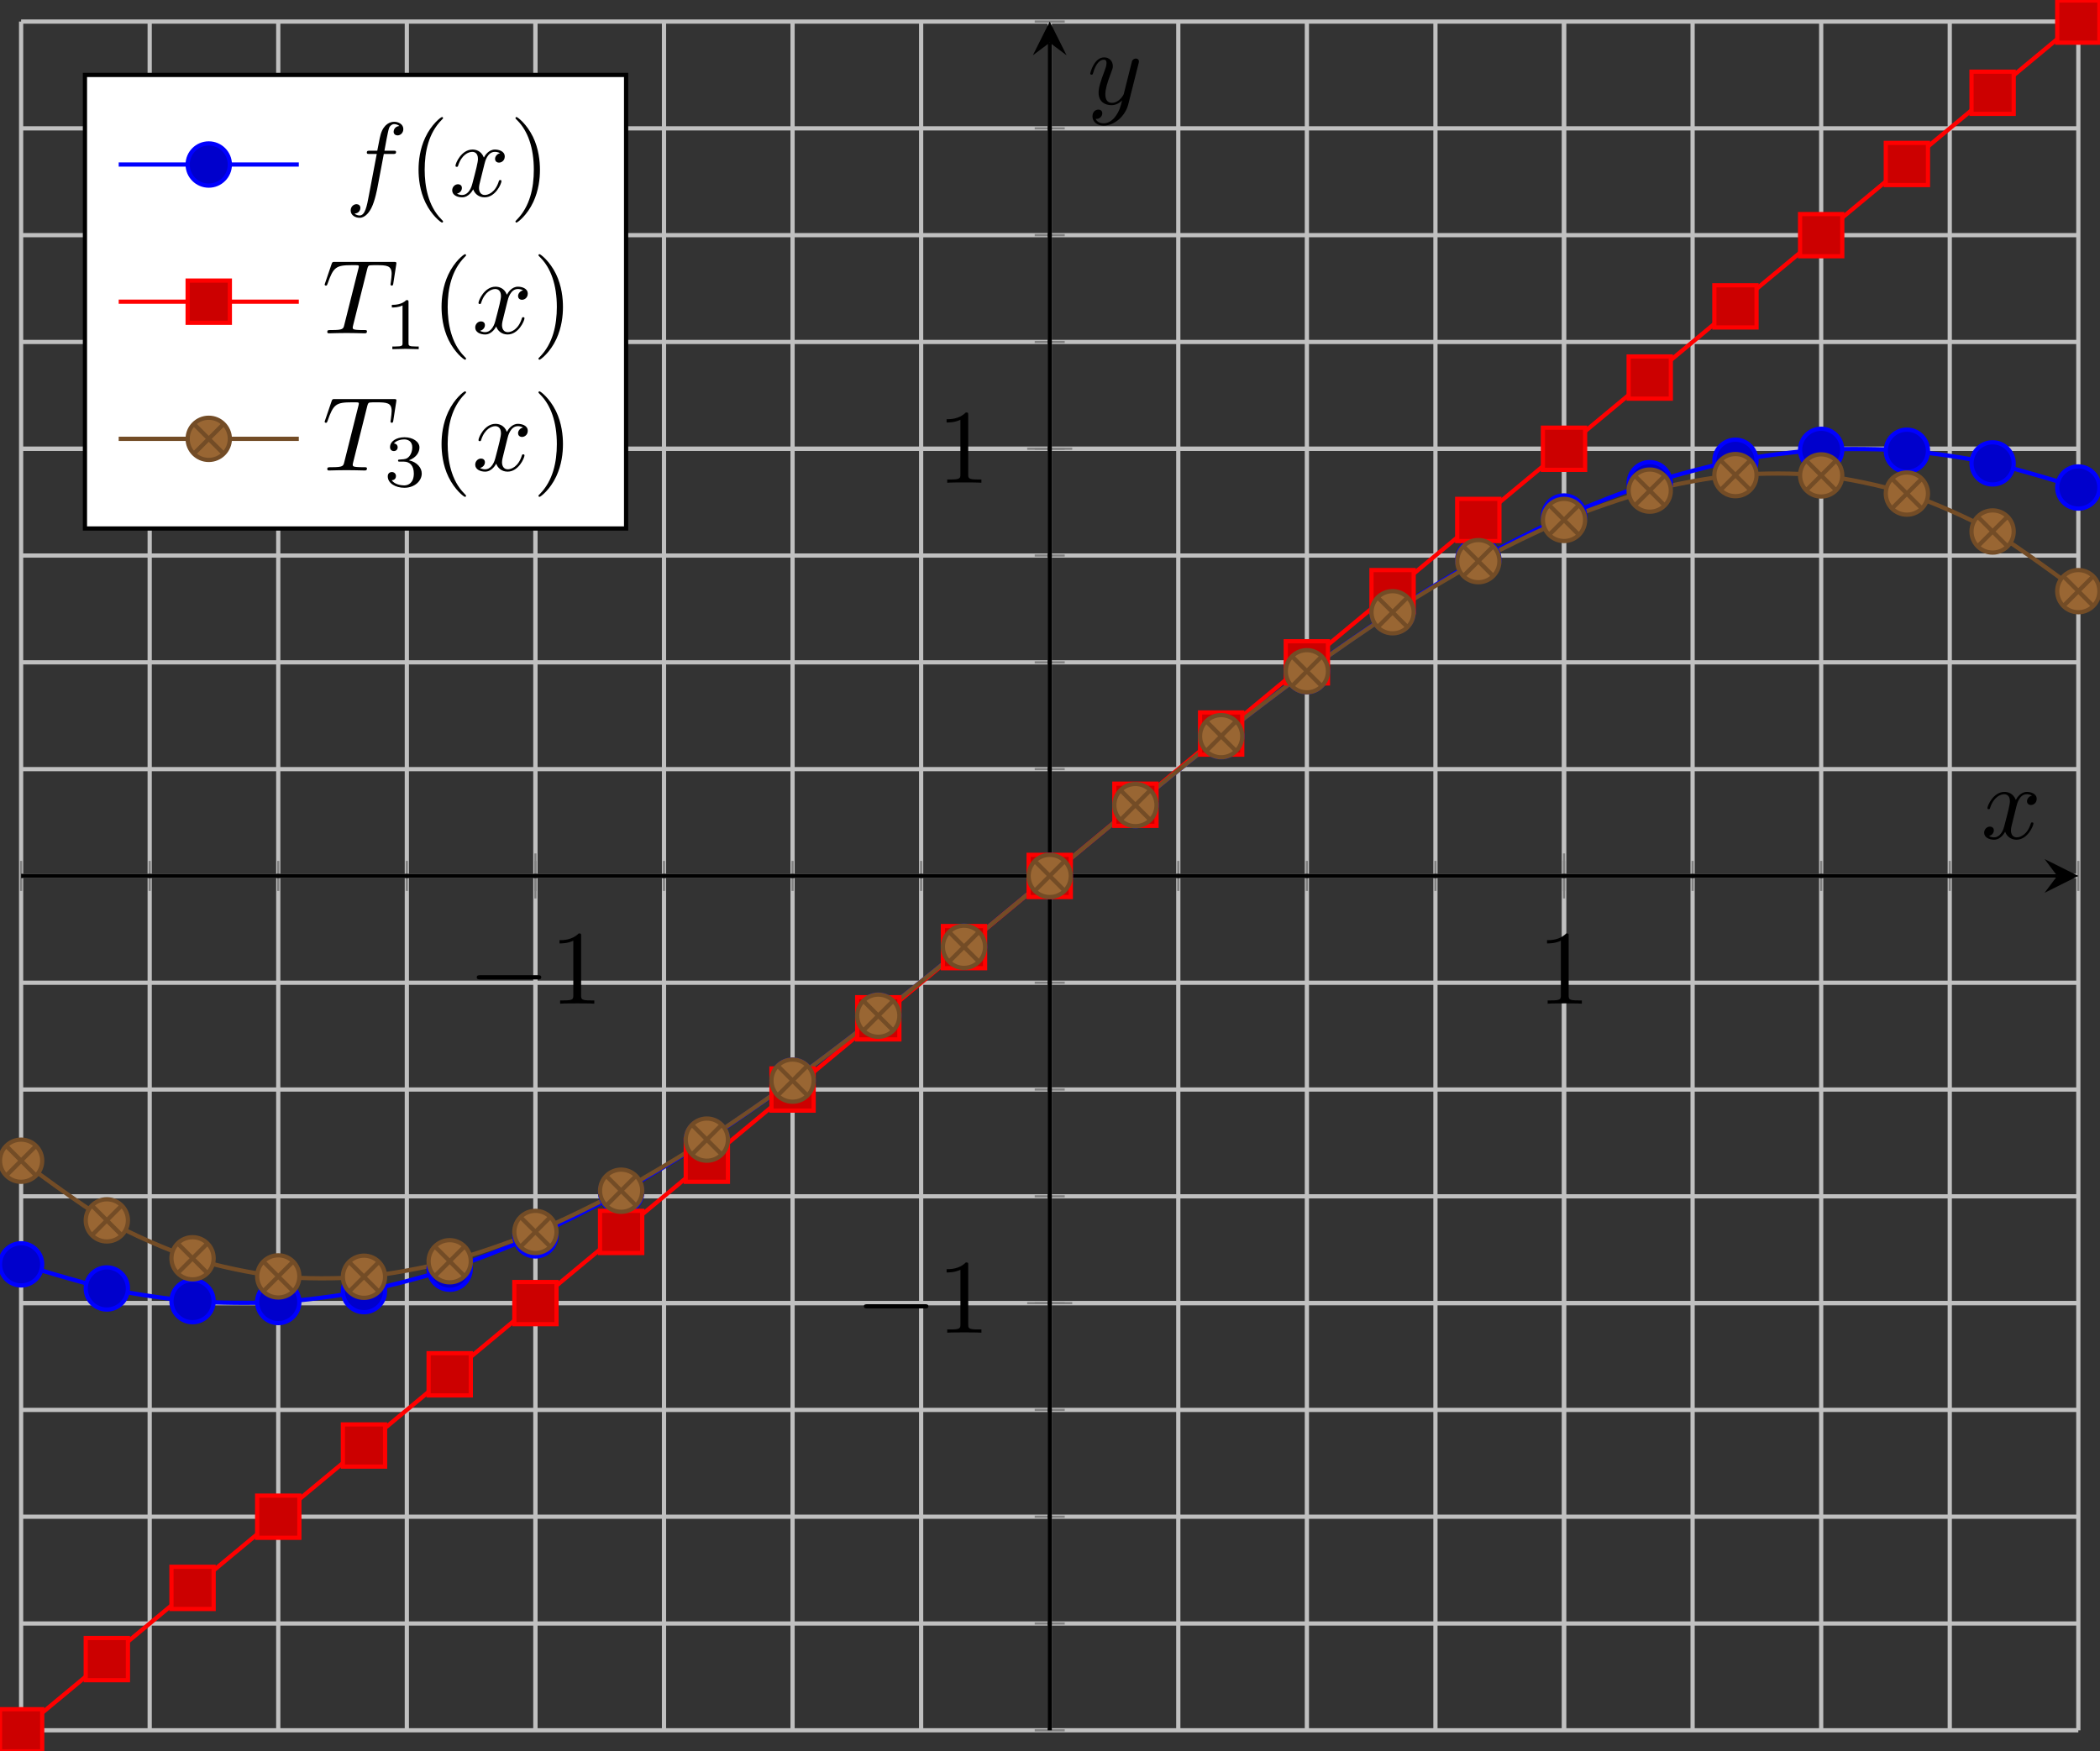 <?xml version='1.0' encoding='UTF-8'?>
<!-- This file was generated by dvisvgm 2.11.1 -->
<svg version='1.1' xmlns='http://www.w3.org/2000/svg' xmlns:xlink='http://www.w3.org/1999/xlink' width='198.251pt' height='165.379pt' viewBox='-72 -72 198.251 165.379'>
<rect x="-72" y="-72" width="198.251" height="165.379" fill="#333333" stroke="none"/>
<defs>
<path id='g3-49' d='M2.336-4.435C2.336-4.624 2.322-4.631 2.127-4.631C1.681-4.191 1.046-4.184 .76-4.184V-3.933C.928-3.933 1.388-3.933 1.771-4.129V-.572C1.771-.342 1.771-.251 1.074-.251H.809V0C.934-.007 1.792-.028 2.05-.028C2.267-.028 3.145-.007 3.299 0V-.251H3.034C2.336-.251 2.336-.342 2.336-.572V-4.435Z'/>
<path id='g3-51' d='M1.904-2.329C2.448-2.329 2.838-1.953 2.838-1.206C2.838-.342 2.336-.084 1.932-.084C1.653-.084 1.039-.16 .746-.572C1.074-.586 1.151-.816 1.151-.962C1.151-1.186 .983-1.346 .767-1.346C.572-1.346 .377-1.227 .377-.941C.377-.286 1.102 .139 1.946 .139C2.915 .139 3.585-.509 3.585-1.206C3.585-1.75 3.138-2.294 2.371-2.455C3.103-2.72 3.368-3.243 3.368-3.668C3.368-4.219 2.734-4.631 1.96-4.631S.593-4.254 .593-3.696C.593-3.459 .746-3.327 .955-3.327C1.172-3.327 1.311-3.487 1.311-3.682C1.311-3.884 1.172-4.031 .955-4.045C1.2-4.352 1.681-4.428 1.939-4.428C2.253-4.428 2.692-4.275 2.692-3.668C2.692-3.375 2.594-3.055 2.413-2.838C2.183-2.573 1.988-2.559 1.639-2.538C1.465-2.525 1.451-2.525 1.416-2.518C1.402-2.518 1.346-2.504 1.346-2.427C1.346-2.329 1.409-2.329 1.527-2.329H1.904Z'/>
<path id='g1-84' d='M4.254-6.047C4.324-6.326 4.364-6.386 4.483-6.416C4.573-6.436 4.902-6.436 5.111-6.436C6.117-6.436 6.565-6.396 6.565-5.619C6.565-5.469 6.526-5.081 6.486-4.822C6.476-4.782 6.456-4.663 6.456-4.633C6.456-4.573 6.486-4.503 6.575-4.503C6.685-4.503 6.705-4.583 6.725-4.732L6.994-6.466C7.004-6.506 7.014-6.605 7.014-6.635C7.014-6.745 6.914-6.745 6.745-6.745H1.215C.976-6.745 .966-6.735 .897-6.545L.299-4.792C.289-4.772 .239-4.633 .239-4.613C.239-4.553 .289-4.503 .359-4.503C.458-4.503 .468-4.553 .528-4.712C1.066-6.257 1.325-6.436 2.8-6.436H3.188C3.467-6.436 3.467-6.396 3.467-6.316C3.467-6.257 3.437-6.137 3.427-6.107L2.092-.787C2.002-.418 1.973-.309 .907-.309C.548-.309 .488-.309 .488-.12C.488 0 .598 0 .658 0C.927 0 1.205-.02 1.474-.02C1.753-.02 2.042-.03 2.321-.03S2.879-.02 3.148-.02C3.437-.02 3.736 0 4.015 0C4.115 0 4.234 0 4.234-.199C4.234-.309 4.154-.309 3.895-.309C3.646-.309 3.517-.309 3.258-.329C2.969-.359 2.889-.389 2.889-.548C2.889-.558 2.889-.608 2.929-.757L4.254-6.047Z'/>
<path id='g1-102' d='M3.656-3.985H4.513C4.712-3.985 4.812-3.985 4.812-4.184C4.812-4.294 4.712-4.294 4.543-4.294H3.716L3.925-5.43C3.965-5.639 4.105-6.346 4.164-6.466C4.254-6.655 4.423-6.804 4.633-6.804C4.672-6.804 4.932-6.804 5.121-6.625C4.682-6.585 4.583-6.237 4.583-6.087C4.583-5.858 4.762-5.738 4.951-5.738C5.21-5.738 5.499-5.958 5.499-6.336C5.499-6.795 5.041-7.024 4.633-7.024C4.294-7.024 3.666-6.844 3.367-5.858C3.308-5.649 3.278-5.549 3.039-4.294H2.351C2.162-4.294 2.052-4.294 2.052-4.105C2.052-3.985 2.142-3.985 2.331-3.985H2.989L2.242-.05C2.062 .917 1.893 1.823 1.375 1.823C1.335 1.823 1.086 1.823 .897 1.644C1.355 1.614 1.445 1.255 1.445 1.106C1.445 .877 1.265 .757 1.076 .757C.817 .757 .528 .976 .528 1.355C.528 1.803 .966 2.042 1.375 2.042C1.923 2.042 2.321 1.455 2.501 1.076C2.819 .448 3.049-.757 3.059-.827L3.656-3.985Z'/>
<path id='g1-120' d='M3.328-3.009C3.387-3.268 3.616-4.184 4.314-4.184C4.364-4.184 4.603-4.184 4.812-4.055C4.533-4.005 4.334-3.756 4.334-3.517C4.334-3.357 4.443-3.168 4.712-3.168C4.932-3.168 5.25-3.347 5.25-3.746C5.25-4.264 4.663-4.403 4.324-4.403C3.746-4.403 3.397-3.875 3.278-3.646C3.029-4.304 2.491-4.403 2.202-4.403C1.166-4.403 .598-3.118 .598-2.869C.598-2.77 .697-2.77 .717-2.77C.797-2.77 .827-2.79 .847-2.879C1.186-3.935 1.843-4.184 2.182-4.184C2.371-4.184 2.72-4.095 2.72-3.517C2.72-3.208 2.55-2.54 2.182-1.146C2.022-.528 1.674-.11 1.235-.11C1.176-.11 .946-.11 .737-.239C.986-.289 1.205-.498 1.205-.777C1.205-1.046 .986-1.126 .837-1.126C.538-1.126 .289-.867 .289-.548C.289-.09 .787 .11 1.225 .11C1.883 .11 2.242-.588 2.271-.648C2.391-.279 2.75 .11 3.347 .11C4.374 .11 4.941-1.176 4.941-1.425C4.941-1.524 4.852-1.524 4.822-1.524C4.732-1.524 4.712-1.484 4.692-1.415C4.364-.349 3.686-.11 3.367-.11C2.979-.11 2.819-.428 2.819-.767C2.819-.986 2.879-1.205 2.989-1.644L3.328-3.009Z'/>
<path id='g1-121' d='M4.842-3.796C4.882-3.935 4.882-3.955 4.882-4.025C4.882-4.204 4.742-4.294 4.593-4.294C4.493-4.294 4.334-4.234 4.244-4.085C4.224-4.035 4.144-3.726 4.105-3.547C4.035-3.288 3.965-3.019 3.905-2.75L3.457-.956C3.417-.807 2.989-.11 2.331-.11C1.823-.11 1.714-.548 1.714-.917C1.714-1.375 1.883-1.993 2.222-2.869C2.381-3.278 2.421-3.387 2.421-3.587C2.421-4.035 2.102-4.403 1.604-4.403C.658-4.403 .289-2.959 .289-2.869C.289-2.77 .389-2.77 .408-2.77C.508-2.77 .518-2.79 .568-2.949C.837-3.885 1.235-4.184 1.574-4.184C1.654-4.184 1.823-4.184 1.823-3.866C1.823-3.616 1.724-3.357 1.654-3.168C1.255-2.112 1.076-1.544 1.076-1.076C1.076-.189 1.704 .11 2.291 .11C2.68 .11 3.019-.06 3.298-.339C3.168 .179 3.049 .667 2.65 1.196C2.391 1.534 2.012 1.823 1.554 1.823C1.415 1.823 .966 1.793 .797 1.405C.956 1.405 1.086 1.405 1.225 1.285C1.325 1.196 1.425 1.066 1.425 .877C1.425 .568 1.156 .528 1.056 .528C.827 .528 .498 .687 .498 1.176C.498 1.674 .936 2.042 1.554 2.042C2.58 2.042 3.606 1.136 3.885 .01L4.842-3.796Z'/>
<path id='g2-40' d='M3.298 2.391C3.298 2.361 3.298 2.341 3.128 2.172C1.883 .917 1.564-.966 1.564-2.491C1.564-4.224 1.943-5.958 3.168-7.203C3.298-7.323 3.298-7.342 3.298-7.372C3.298-7.442 3.258-7.472 3.198-7.472C3.098-7.472 2.202-6.795 1.614-5.529C1.106-4.433 .986-3.328 .986-2.491C.986-1.714 1.096-.508 1.644 .618C2.242 1.843 3.098 2.491 3.198 2.491C3.258 2.491 3.298 2.461 3.298 2.391Z'/>
<path id='g2-41' d='M2.879-2.491C2.879-3.268 2.77-4.473 2.222-5.599C1.624-6.824 .767-7.472 .667-7.472C.608-7.472 .568-7.432 .568-7.372C.568-7.342 .568-7.323 .757-7.143C1.733-6.157 2.301-4.573 2.301-2.491C2.301-.787 1.933 .966 .697 2.222C.568 2.341 .568 2.361 .568 2.391C.568 2.451 .608 2.491 .667 2.491C.767 2.491 1.664 1.813 2.252 .548C2.76-.548 2.879-1.654 2.879-2.491Z'/>
<path id='g2-49' d='M2.929-6.376C2.929-6.615 2.929-6.635 2.7-6.635C2.082-5.998 1.205-5.998 .887-5.998V-5.689C1.086-5.689 1.674-5.689 2.192-5.948V-.787C2.192-.428 2.162-.309 1.265-.309H.946V0C1.295-.03 2.162-.03 2.56-.03S3.826-.03 4.174 0V-.309H3.856C2.959-.309 2.929-.418 2.929-.787V-6.376Z'/>
<path id='g0-0' d='M6.565-2.291C6.735-2.291 6.914-2.291 6.914-2.491S6.735-2.69 6.565-2.69H1.176C1.006-2.69 .827-2.69 .827-2.491S1.006-2.291 1.176-2.291H6.565Z'/>
</defs>
<g id='page1'>
<g stroke-miterlimit='10' transform='translate(-70.007,91.386)scale(0.996,-0.996)'>
<g fill='#000' stroke='#000'>
<g stroke-width='0.4'>
<g stroke='none' transform='scale(-1.004,1.004)translate(-70.007,91.386)scale(-1,-1)'/>
<g transform='translate(-2.0,-2.0)'>
<g stroke='none' transform='scale(-1.004,1.004)translate(-70.007,91.386)scale(-1,-1)'>
<g stroke='#000' stroke-miterlimit='10' transform='translate(-68.015,89.394)scale(0.996,-0.996)'>
<g fill='#000' stroke='#000'>
<g stroke-width='0.4'>
<g stroke-width='0.4'>
<g fill='#c0c0c0' stroke='#c0c0c0'>
<path d='M 0.0 0.0 L 0.0 162 M 12.187 0.0 L 12.187 162 M 24.374 0.0 L 24.374 162 M 36.562 0.0 L 36.562 162 M 48.749 0.0 L 48.749 162 M 60.936 0.0 L 60.936 162 M 73.123 0.0 L 73.123 162 M 85.31 0.0 L 85.31 162 M 97.498 0.0 L 97.498 162 M 109.685 0.0 L 109.685 162 M 121.872 0.0 L 121.872 162 M 134.059 0.0 L 134.059 162 M 146.246 0.0 L 146.246 162 M 158.434 0.0 L 158.434 162 M 170.621 0.0 L 170.621 162 M 182.808 0.0 L 182.808 162 M 194.995 0.0 L 194.995 162' fill='none'/>
</g>
</g>
<g stroke-width='0.4'>
<g fill='#c0c0c0' stroke='#c0c0c0'>
<path d='M 48.749 0.0 L 48.749 162 M 146.246 0.0 L 146.246 162' fill='none'/>
</g>
</g>
<g stroke-width='0.4'>
<g fill='#c0c0c0' stroke='#c0c0c0'>
<path d='M 0.0 0.0 L 194.995 0.0 M 0.0 10.125 L 194.995 10.125 M 0.0 20.25 L 194.995 20.25 M 0.0 30.375 L 194.995 30.375 M 0.0 40.5 L 194.995 40.5 M 0.0 50.625 L 194.995 50.625 M 0.0 60.75 L 194.995 60.75 M 0.0 70.875 L 194.995 70.875 M 0.0 81 L 194.995 81 M 0.0 91.125 L 194.995 91.125 M 0.0 101.25 L 194.995 101.25 M 0.0 111.375 L 194.995 111.375 M 0.0 121.5 L 194.995 121.5 M 0.0 131.625 L 194.995 131.625 M 0.0 141.75 L 194.995 141.75 M 0.0 151.875 L 194.995 151.875 M 0.0 162 L 194.995 162' fill='none'/>
</g>
</g>
<g stroke-width='0.4'>
<g fill='#c0c0c0' stroke='#c0c0c0'>
<path d='M 0.0 40.5 L 194.995 40.5 M 0.0 121.5 L 194.995 121.5' fill='none'/>
</g>
</g>
<g stroke-width='0.2'>
<g fill='#808080' stroke='#808080'>
<path d='M 0.0 79.577 L 0.0 82.423 M 12.187 79.577 L 12.187 82.423 M 24.374 79.577 L 24.374 82.423 M 36.562 79.577 L 36.562 82.423 M 48.749 79.577 L 48.749 82.423 M 60.936 79.577 L 60.936 82.423 M 73.123 79.577 L 73.123 82.423 M 85.31 79.577 L 85.31 82.423 M 97.498 79.577 L 97.498 82.423 M 109.685 79.577 L 109.685 82.423 M 121.872 79.577 L 121.872 82.423 M 134.059 79.577 L 134.059 82.423 M 146.246 79.577 L 146.246 82.423 M 158.434 79.577 L 158.434 82.423 M 170.621 79.577 L 170.621 82.423 M 182.808 79.577 L 182.808 82.423 M 194.995 79.577 L 194.995 82.423' fill='none'/>
</g>
</g>
<g stroke-width='0.2'>
<g fill='#808080' stroke='#808080'>
<path d='M 48.749 78.866 L 48.749 83.134 M 146.246 78.866 L 146.246 83.134' fill='none'/>
</g>
</g>
<g stroke-width='0.2'>
<g fill='#808080' stroke='#808080'>
<path d='M 96.075 0.0 L 98.92 0.0 M 96.075 10.125 L 98.92 10.125 M 96.075 20.25 L 98.92 20.25 M 96.075 30.375 L 98.92 30.375 M 96.075 40.5 L 98.92 40.5 M 96.075 50.625 L 98.92 50.625 M 96.075 60.75 L 98.92 60.75 M 96.075 70.875 L 98.92 70.875 M 96.075 81 L 98.92 81 M 96.075 91.125 L 98.92 91.125 M 96.075 101.25 L 98.92 101.25 M 96.075 111.375 L 98.92 111.375 M 96.075 121.5 L 98.92 121.5 M 96.075 131.625 L 98.92 131.625 M 96.075 141.75 L 98.92 141.75 M 96.075 151.875 L 98.92 151.875 M 96.075 162 L 98.92 162' fill='none'/>
</g>
</g>
<g stroke-width='0.2'>
<g fill='#808080' stroke='#808080'>
<path d='M 95.364 40.5 L 99.631 40.5 M 95.364 121.5 L 99.631 121.5' fill='none'/>
</g>
</g>
<path d='M 0.0 81 L 192.995 81' fill='none'/>
<g transform='translate(192.995,81)'>
<path d=' M 2 0.0 L -1.2 1.6 L 0.0 0.0 L -1.2 -1.6  ' stroke='none'/>
</g>
<path d='M 97.498 0.0 L 97.498 160' fill='none'/>
<g transform='matrix(0.0,1.0,-1.0,0.0,97.498,160)'>
<path d=' M 2 0.0 L -1.2 1.6 L 0.0 0.0 L -1.2 -1.6  ' stroke='none'/>
</g>
<g transform='translate(42.36,68.888)'>
<g stroke='none' transform='scale(-1.004,1.004)translate(-68.015,89.394)scale(-1,-1)'>
<g fill='#000'>
<g stroke='none'>
<use x='-68.015' y='89.394' xlink:href='#g0-0'/>
<use x='-60.266' y='89.394' xlink:href='#g2-49'/>
</g>
</g>
</g>
</g>
<g transform='translate(143.746,68.888)'>
<g stroke='none' transform='scale(-1.004,1.004)translate(-68.015,89.394)scale(-1,-1)'>
<g fill='#000'>
<g stroke='none'>
<use x='-68.015' y='89.394' xlink:href='#g2-49'/>
</g>
</g>
</g>
</g>
<g transform='translate(79.053,37.694)'>
<g stroke='none' transform='scale(-1.004,1.004)translate(-68.015,89.394)scale(-1,-1)'>
<g fill='#000'>
<g stroke='none'>
<use x='-68.015' y='89.394' xlink:href='#g0-0'/>
<use x='-60.266' y='89.394' xlink:href='#g2-49'/>
</g>
</g>
</g>
</g>
<g transform='translate(86.831,118.277)'>
<g stroke='none' transform='scale(-1.004,1.004)translate(-68.015,89.394)scale(-1,-1)'>
<g fill='#000'>
<g stroke='none'>
<use x='-68.015' y='89.394' xlink:href='#g2-49'/>
</g>
</g>
</g>
</g>
<clipPath id='pgfcp1'>
<path d='M 0.0 0.0 L 194.995 0.0 L 194.995 162 L 0.0 162 Z'/> </clipPath>
<g clip-path='url(#pgfcp1)'>
<g fill='#00f' stroke='#00f'>
<path d='M 0.0 44.176 C 0.0 44.176 5.87 42.372 8.125 41.889 C 10.379 41.405 13.995 40.867 16.25 40.688 C 18.504 40.51 22.12 40.471 24.374 40.603 C 26.629 40.735 30.244 41.199 32.499 41.638 C 34.754 42.076 38.369 43.03 40.624 43.763 C 42.878 44.496 46.494 45.914 48.749 46.922 C 51.003 47.929 54.619 49.771 56.873 51.025 C 59.128 52.278 62.743 54.492 64.998 55.957 C 67.253 57.423 70.868 59.948 73.123 61.584 C 75.377 63.22 78.993 65.987 81.248 67.749 C 83.502 69.511 87.118 72.443 89.372 74.282 C 91.627 76.12 95.243 79.136 97.497 81 C 99.752 82.864 103.367 85.879 105.622 87.717 C 107.876 89.556 111.492 92.489 113.747 94.251 C 116.001 96.012 119.617 98.779 121.871 100.415 C 124.126 102.051 127.742 104.577 129.996 106.042 C 132.251 107.507 135.866 109.721 138.121 110.974 C 140.376 112.228 143.991 114.07 146.246 115.077 C 148.5 116.085 152.116 117.502 154.37 118.235 C 156.625 118.968 160.241 119.922 162.495 120.361 C 164.75 120.799 168.365 121.265 170.62 121.397 C 172.875 121.529 176.49 121.49 178.745 121.312 C 180.999 121.133 184.615 120.596 186.87 120.112 C 189.124 119.628 194.994 117.825 194.994 117.825' fill='none'/>
</g>
<g fill='#f00' stroke='#f00'>
<path d='M 0.0 0.0 C 0.0 0.0 5.87 4.877 8.125 6.75 C 10.379 8.623 13.995 11.627 16.25 13.5 C 18.504 15.373 22.12 18.377 24.374 20.25 C 26.629 22.123 30.244 25.127 32.499 27 C 34.754 28.873 38.369 31.877 40.624 33.75 C 42.878 35.623 46.494 38.627 48.749 40.5 C 51.003 42.373 54.619 45.377 56.873 47.25 C 59.128 49.123 62.743 52.127 64.998 54 C 67.253 55.873 70.868 58.876 73.123 60.75 C 75.377 62.623 78.993 65.626 81.248 67.5 C 83.502 69.373 87.118 72.376 89.372 74.249 C 91.627 76.123 95.243 79.126 97.497 80.999 C 99.752 82.873 103.367 85.876 105.622 87.749 C 107.876 89.622 111.492 92.626 113.747 94.499 C 116.001 96.372 119.617 99.376 121.871 101.249 C 124.126 103.122 127.742 106.126 129.996 107.999 C 132.251 109.872 135.866 112.876 138.121 114.749 C 140.376 116.622 143.991 119.626 146.246 121.499 C 148.5 123.372 152.116 126.376 154.37 128.249 C 156.625 130.122 160.241 133.126 162.495 134.999 C 164.75 136.872 168.365 139.876 170.62 141.749 C 172.875 143.622 176.49 146.626 178.745 148.499 C 180.999 150.372 184.615 153.376 186.87 155.249 C 189.124 157.122 194.994 161.999 194.994 161.999' fill='none'/>
</g>
<g fill='#734c26' stroke='#734c26'>
<path d='M 0.0 54 C 0.0 54 5.87 49.627 8.125 48.343 C 10.379 47.06 13.995 45.487 16.25 44.75 C 18.504 44.013 22.12 43.274 24.374 43.031 C 26.629 42.788 30.244 42.8 32.499 42.999 C 34.754 43.199 38.369 43.878 40.624 44.468 C 42.878 45.058 46.494 46.321 48.749 47.249 C 51.003 48.177 54.619 49.942 56.873 51.156 C 59.128 52.37 62.743 54.551 64.998 56 C 67.253 57.448 70.868 59.963 73.123 61.593 C 75.377 63.224 78.993 65.989 81.248 67.75 C 83.502 69.51 87.118 72.442 89.372 74.281 C 91.627 76.119 95.243 79.135 97.497 80.999 C 99.752 82.864 103.367 85.88 105.622 87.718 C 107.876 89.557 111.492 92.489 113.747 94.249 C 116.001 96.01 119.617 98.775 121.871 100.406 C 124.126 102.036 127.742 104.551 129.996 105.999 C 132.251 107.448 135.866 109.629 138.121 110.843 C 140.376 112.057 143.991 113.822 146.246 114.749 C 148.5 115.677 152.116 116.941 154.37 117.531 C 156.625 118.121 160.241 118.801 162.495 119 C 164.75 119.2 168.365 119.212 170.62 118.969 C 172.875 118.726 176.49 117.987 178.745 117.25 C 180.999 116.513 184.615 114.94 186.87 113.656 C 189.124 112.373 194.994 108 194.994 108' fill='none'/>
</g>
</g>
<g fill='#00f' stroke='#00f'>
<g fill='#00f' stroke='#00f'>
<g fill='#00c'>
<path d='M 2.0 44.176 C 2.0 45.28 1.105 46.176 0.0 46.176 C -1.105 46.176 -2.0 45.28 -2.0 44.176 C -2.0 43.071 -1.105 42.176 0.0 42.176 C 1.105 42.176 2.0 43.071 2.0 44.176 Z M 0.0 44.176'/>
<path d='M 10.125 41.889 C 10.125 42.993 9.229 43.889 8.125 43.889 C 7.02 43.889 6.125 42.993 6.125 41.889 C 6.125 40.784 7.02 39.889 8.125 39.889 C 9.229 39.889 10.125 40.784 10.125 41.889 Z M 8.125 41.889'/>
<path d='M 18.25 40.688 C 18.25 41.793 17.354 42.688 16.25 42.688 C 15.145 42.688 14.25 41.793 14.25 40.688 C 14.25 39.584 15.145 38.688 16.25 38.688 C 17.354 38.688 18.25 39.584 18.25 40.688 Z M 16.25 40.688'/>
<path d='M 26.374 40.603 C 26.374 41.708 25.479 42.603 24.374 42.603 C 23.27 42.603 22.374 41.708 22.374 40.603 C 22.374 39.499 23.27 38.603 24.374 38.603 C 25.479 38.603 26.374 39.499 26.374 40.603 Z M 24.374 40.603'/>
<path d='M 34.499 41.638 C 34.499 42.742 33.604 43.638 32.499 43.638 C 31.394 43.638 30.499 42.742 30.499 41.638 C 30.499 40.533 31.394 39.638 32.499 39.638 C 33.604 39.638 34.499 40.533 34.499 41.638 Z M 32.499 41.638'/>
<path d='M 42.624 43.763 C 42.624 44.868 41.728 45.763 40.624 45.763 C 39.519 45.763 38.624 44.868 38.624 43.763 C 38.624 42.659 39.519 41.763 40.624 41.763 C 41.728 41.763 42.624 42.659 42.624 43.763 Z M 40.624 43.763'/>
<path d='M 50.749 46.922 C 50.749 48.027 49.853 48.922 48.749 48.922 C 47.644 48.922 46.749 48.027 46.749 46.922 C 46.749 45.817 47.644 44.922 48.749 44.922 C 49.853 44.922 50.749 45.817 50.749 46.922 Z M 48.749 46.922'/>
<path d='M 58.873 51.025 C 58.873 52.129 57.978 53.025 56.873 53.025 C 55.769 53.025 54.873 52.129 54.873 51.025 C 54.873 49.92 55.769 49.025 56.873 49.025 C 57.978 49.025 58.873 49.92 58.873 51.025 Z M 56.873 51.025'/>
<path d='M 66.998 55.957 C 66.998 57.062 66.103 57.957 64.998 57.957 C 63.894 57.957 62.998 57.062 62.998 55.957 C 62.998 54.853 63.894 53.957 64.998 53.957 C 66.103 53.957 66.998 54.853 66.998 55.957 Z M 64.998 55.957'/>
<path d='M 75.123 61.584 C 75.123 62.689 74.227 63.584 73.123 63.584 C 72.018 63.584 71.123 62.689 71.123 61.584 C 71.123 60.48 72.018 59.584 73.123 59.584 C 74.227 59.584 75.123 60.48 75.123 61.584 Z M 73.123 61.584'/>
<path d='M 83.248 67.749 C 83.248 68.854 82.352 69.749 81.248 69.749 C 80.143 69.749 79.248 68.854 79.248 67.749 C 79.248 66.644 80.143 65.749 81.248 65.749 C 82.352 65.749 83.248 66.644 83.248 67.749 Z M 81.248 67.749'/>
<path d='M 91.372 74.282 C 91.372 75.386 90.477 76.282 89.372 76.282 C 88.268 76.282 87.372 75.386 87.372 74.282 C 87.372 73.177 88.268 72.282 89.372 72.282 C 90.477 72.282 91.372 73.177 91.372 74.282 Z M 89.372 74.282'/>
<path d='M 99.497 81 C 99.497 82.104 98.602 83 97.497 83 C 96.393 83 95.497 82.104 95.497 81 C 95.497 79.895 96.393 79 97.497 79 C 98.602 79 99.497 79.895 99.497 81 Z M 97.497 81'/>
<path d='M 107.622 87.717 C 107.622 88.822 106.727 89.717 105.622 89.717 C 104.517 89.717 103.622 88.822 103.622 87.717 C 103.622 86.612 104.517 85.717 105.622 85.717 C 106.727 85.717 107.622 86.612 107.622 87.717 Z M 105.622 87.717'/>
<path d='M 115.747 94.251 C 115.747 95.355 114.851 96.251 113.747 96.251 C 112.642 96.251 111.747 95.355 111.747 94.251 C 111.747 93.146 112.642 92.251 113.747 92.251 C 114.851 92.251 115.747 93.146 115.747 94.251 Z M 113.747 94.251'/>
<path d='M 123.871 100.415 C 123.871 101.52 122.976 102.415 121.871 102.415 C 120.767 102.415 119.871 101.52 119.871 100.415 C 119.871 99.31 120.767 98.415 121.871 98.415 C 122.976 98.415 123.871 99.31 123.871 100.415 Z M 121.871 100.415'/>
<path d='M 131.996 106.042 C 131.996 107.147 131.101 108.042 129.996 108.042 C 128.892 108.042 127.996 107.147 127.996 106.042 C 127.996 104.937 128.892 104.042 129.996 104.042 C 131.101 104.042 131.996 104.937 131.996 106.042 Z M 129.996 106.042'/>
<path d='M 140.121 110.974 C 140.121 112.079 139.226 112.974 138.121 112.974 C 137.016 112.974 136.121 112.079 136.121 110.974 C 136.121 109.87 137.016 108.974 138.121 108.974 C 139.226 108.974 140.121 109.87 140.121 110.974 Z M 138.121 110.974'/>
<path d='M 148.246 115.077 C 148.246 116.182 147.35 117.077 146.246 117.077 C 145.141 117.077 144.246 116.182 144.246 115.077 C 144.246 113.973 145.141 113.077 146.246 113.077 C 147.35 113.077 148.246 113.973 148.246 115.077 Z M 146.246 115.077'/>
<path d='M 156.37 118.235 C 156.37 119.34 155.475 120.235 154.37 120.235 C 153.266 120.235 152.37 119.34 152.37 118.235 C 152.37 117.131 153.266 116.235 154.37 116.235 C 155.475 116.235 156.37 117.131 156.37 118.235 Z M 154.37 118.235'/>
<path d='M 164.495 120.361 C 164.495 121.465 163.6 122.361 162.495 122.361 C 161.391 122.361 160.495 121.465 160.495 120.361 C 160.495 119.256 161.391 118.361 162.495 118.361 C 163.6 118.361 164.495 119.256 164.495 120.361 Z M 162.495 120.361'/>
<path d='M 172.62 121.397 C 172.62 122.502 171.725 123.397 170.62 123.397 C 169.515 123.397 168.62 122.502 168.62 121.397 C 168.62 120.293 169.515 119.397 170.62 119.397 C 171.725 119.397 172.62 120.293 172.62 121.397 Z M 170.62 121.397'/>
<path d='M 180.745 121.312 C 180.745 122.416 179.849 123.312 178.745 123.312 C 177.64 123.312 176.745 122.416 176.745 121.312 C 176.745 120.207 177.64 119.312 178.745 119.312 C 179.849 119.312 180.745 120.207 180.745 121.312 Z M 178.745 121.312'/>
<path d='M 188.87 120.112 C 188.87 121.216 187.974 122.112 186.87 122.112 C 185.765 122.112 184.87 121.216 184.87 120.112 C 184.87 119.007 185.765 118.112 186.87 118.112 C 187.974 118.112 188.87 119.007 188.87 120.112 Z M 186.87 120.112'/>
<path d='M 196.994 117.825 C 196.994 118.929 196.099 119.825 194.994 119.825 C 193.89 119.825 192.994 118.929 192.994 117.825 C 192.994 116.72 193.89 115.825 194.994 115.825 C 196.099 115.825 196.994 116.72 196.994 117.825 Z M 194.994 117.825'/>
<path d='' fill='none'/>
</g>
</g>
</g>
<g fill='#f00' stroke='#f00'>
<g fill='#f00' stroke='#f00'>
<g fill='#c00'>
<path d='M -2.0 -2.0 h 4.0 v 4.0 h -4.0 Z'/>
<path d='M 6.125 4.75 h 4.0 v 4.0 h -4.0 Z'/>
<path d='M 14.25 11.5 h 4.0 v 4.0 h -4.0 Z'/>
<path d='M 22.374 18.25 h 4.0 v 4.0 h -4.0 Z'/>
<path d='M 30.499 25 h 4.0 v 4.0 h -4.0 Z'/>
<path d='M 38.624 31.75 h 4.0 v 4.0 h -4.0 Z'/>
<path d='M 46.749 38.5 h 4.0 v 4.0 h -4.0 Z'/>
<path d='M 54.873 45.25 h 4.0 v 4.0 h -4.0 Z'/>
<path d='M 62.998 52 h 4.0 v 4.0 h -4.0 Z'/>
<path d='M 71.123 58.75 h 4.0 v 4.0 h -4.0 Z'/>
<path d='M 79.248 65.5 h 4.0 v 4.0 h -4.0 Z'/>
<path d='M 87.372 72.249 h 4.0 v 4.0 h -4.0 Z'/>
<path d='M 95.497 78.999 h 4.0 v 4.0 h -4.0 Z'/>
<path d='M 103.622 85.749 h 4.0 v 4.0 h -4.0 Z'/>
<path d='M 111.747 92.499 h 4.0 v 4.0 h -4.0 Z'/>
<path d='M 119.871 99.249 h 4.0 v 4.0 h -4.0 Z'/>
<path d='M 127.996 105.999 h 4.0 v 4.0 h -4.0 Z'/>
<path d='M 136.121 112.749 h 4.0 v 4.0 h -4.0 Z'/>
<path d='M 144.246 119.499 h 4.0 v 4.0 h -4.0 Z'/>
<path d='M 152.37 126.249 h 4.0 v 4.0 h -4.0 Z'/>
<path d='M 160.495 132.999 h 4.0 v 4.0 h -4.0 Z'/>
<path d='M 168.62 139.749 h 4.0 v 4.0 h -4.0 Z'/>
<path d='M 176.745 146.499 h 4.0 v 4.0 h -4.0 Z'/>
<path d='M 184.87 153.249 h 4.0 v 4.0 h -4.0 Z'/>
<path d='M 192.994 159.999 h 4.0 v 4.0 h -4.0 Z'/>
<path d='' fill='none'/>
</g>
</g>
</g>
<g fill='#734c26' stroke='#734c26'>
<g fill='#734c26' stroke='#734c26'>
<g fill='#963'>
<path d='M 2.0 54 C 2.0 55.104 1.105 56 0.0 56 C -1.105 56 -2.0 55.104 -2.0 54 C -2.0 52.895 -1.105 52 0.0 52 C 1.105 52 2.0 52.895 2.0 54 Z M 0.0 54 M -1.414 52.585 L 1.414 55.414 M -1.414 55.414 L 1.414 52.585'/>
<path d='M 10.125 48.343 C 10.125 49.448 9.229 50.343 8.125 50.343 C 7.02 50.343 6.125 49.448 6.125 48.343 C 6.125 47.239 7.02 46.343 8.125 46.343 C 9.229 46.343 10.125 47.239 10.125 48.343 Z M 8.125 48.343 M 6.711 46.929 L 9.539 49.758 M 6.711 49.758 L 9.539 46.929'/>
<path d='M 18.25 44.75 C 18.25 45.854 17.354 46.75 16.25 46.75 C 15.145 46.75 14.25 45.854 14.25 44.75 C 14.25 43.645 15.145 42.75 16.25 42.75 C 17.354 42.75 18.25 43.645 18.25 44.75 Z M 16.25 44.75 M 14.835 43.335 L 17.664 46.164 M 14.835 46.164 L 17.664 43.335'/>
<path d='M 26.374 43.031 C 26.374 44.136 25.479 45.031 24.374 45.031 C 23.27 45.031 22.374 44.136 22.374 43.031 C 22.374 41.926 23.27 41.031 24.374 41.031 C 25.479 41.031 26.374 41.926 26.374 43.031 Z M 24.374 43.031 M 22.96 41.617 L 25.788 44.445 M 22.96 44.445 L 25.788 41.617'/>
<path d='M 34.499 42.999 C 34.499 44.104 33.604 44.999 32.499 44.999 C 31.394 44.999 30.499 44.104 30.499 42.999 C 30.499 41.895 31.394 40.999 32.499 40.999 C 33.604 40.999 34.499 41.895 34.499 42.999 Z M 32.499 42.999 M 31.085 41.585 L 33.913 44.413 M 31.085 44.413 L 33.913 41.585'/>
<path d='M 42.624 44.468 C 42.624 45.573 41.728 46.468 40.624 46.468 C 39.519 46.468 38.624 45.573 38.624 44.468 C 38.624 43.363 39.519 42.468 40.624 42.468 C 41.728 42.468 42.624 43.363 42.624 44.468 Z M 40.624 44.468 M 39.21 43.054 L 42.038 45.882 M 39.21 45.882 L 42.038 43.054'/>
<path d='M 50.749 47.249 C 50.749 48.354 49.853 49.249 48.749 49.249 C 47.644 49.249 46.749 48.354 46.749 47.249 C 46.749 46.145 47.644 45.249 48.749 45.249 C 49.853 45.249 50.749 46.145 50.749 47.249 Z M 48.749 47.249 M 47.334 45.835 L 50.163 48.664 M 47.334 48.664 L 50.163 45.835'/>
<path d='M 58.873 51.156 C 58.873 52.261 57.978 53.156 56.873 53.156 C 55.769 53.156 54.873 52.261 54.873 51.156 C 54.873 50.051 55.769 49.156 56.873 49.156 C 57.978 49.156 58.873 50.051 58.873 51.156 Z M 56.873 51.156 M 55.459 49.742 L 58.288 52.57 M 55.459 52.57 L 58.288 49.742'/>
<path d='M 66.998 56 C 66.998 57.104 66.103 58 64.998 58 C 63.894 58 62.998 57.104 62.998 56 C 62.998 54.895 63.894 54 64.998 54 C 66.103 54 66.998 54.895 66.998 56 Z M 64.998 56 M 63.584 54.585 L 66.412 57.414 M 63.584 57.414 L 66.412 54.585'/>
<path d='M 75.123 61.593 C 75.123 62.698 74.227 63.593 73.123 63.593 C 72.018 63.593 71.123 62.698 71.123 61.593 C 71.123 60.489 72.018 59.593 73.123 59.593 C 74.227 59.593 75.123 60.489 75.123 61.593 Z M 73.123 61.593 M 71.709 60.179 L 74.537 63.008 M 71.709 63.008 L 74.537 60.179'/>
<path d='M 83.248 67.75 C 83.248 68.854 82.352 69.75 81.248 69.75 C 80.143 69.75 79.248 68.854 79.248 67.75 C 79.248 66.645 80.143 65.75 81.248 65.75 C 82.352 65.75 83.248 66.645 83.248 67.75 Z M 81.248 67.75 M 79.833 66.335 L 82.662 69.164 M 79.833 69.164 L 82.662 66.335'/>
<path d='M 91.372 74.281 C 91.372 75.385 90.477 76.281 89.372 76.281 C 88.268 76.281 87.372 75.385 87.372 74.281 C 87.372 73.176 88.268 72.281 89.372 72.281 C 90.477 72.281 91.372 73.176 91.372 74.281 Z M 89.372 74.281 M 87.958 72.867 L 90.787 75.695 M 87.958 75.695 L 90.787 72.867'/>
<path d='M 99.497 80.999 C 99.497 82.104 98.602 82.999 97.497 82.999 C 96.393 82.999 95.497 82.104 95.497 80.999 C 95.497 79.895 96.393 78.999 97.497 78.999 C 98.602 78.999 99.497 79.895 99.497 80.999 Z M 97.497 80.999 M 96.083 79.585 L 98.911 82.414 M 96.083 82.414 L 98.911 79.585'/>
<path d='M 107.622 87.718 C 107.622 88.823 106.727 89.718 105.622 89.718 C 104.517 89.718 103.622 88.823 103.622 87.718 C 103.622 86.614 104.517 85.718 105.622 85.718 C 106.727 85.718 107.622 86.614 107.622 87.718 Z M 105.622 87.718 M 104.208 86.304 L 107.036 89.132 M 104.208 89.132 L 107.036 86.304'/>
<path d='M 115.747 94.249 C 115.747 95.354 114.851 96.249 113.747 96.249 C 112.642 96.249 111.747 95.354 111.747 94.249 C 111.747 93.145 112.642 92.249 113.747 92.249 C 114.851 92.249 115.747 93.145 115.747 94.249 Z M 113.747 94.249 M 112.332 92.835 L 115.161 95.664 M 112.332 95.664 L 115.161 92.835'/>
<path d='M 123.871 100.406 C 123.871 101.51 122.976 102.406 121.871 102.406 C 120.767 102.406 119.871 101.51 119.871 100.406 C 119.871 99.301 120.767 98.406 121.871 98.406 C 122.976 98.406 123.871 99.301 123.871 100.406 Z M 121.871 100.406 M 120.457 98.991 L 123.286 101.82 M 120.457 101.82 L 123.286 98.991'/>
<path d='M 131.996 105.999 C 131.996 107.104 131.101 107.999 129.996 107.999 C 128.892 107.999 127.996 107.104 127.996 105.999 C 127.996 104.895 128.892 103.999 129.996 103.999 C 131.101 103.999 131.996 104.895 131.996 105.999 Z M 129.996 105.999 M 128.582 104.585 L 131.41 107.414 M 128.582 107.414 L 131.41 104.585'/>
<path d='M 140.121 110.843 C 140.121 111.948 139.226 112.843 138.121 112.843 C 137.016 112.843 136.121 111.948 136.121 110.843 C 136.121 109.739 137.016 108.843 138.121 108.843 C 139.226 108.843 140.121 109.739 140.121 110.843 Z M 138.121 110.843 M 136.707 109.429 L 139.535 112.257 M 136.707 112.257 L 139.535 109.429'/>
<path d='M 148.246 114.749 C 148.246 115.854 147.35 116.749 146.246 116.749 C 145.141 116.749 144.246 115.854 144.246 114.749 C 144.246 113.645 145.141 112.749 146.246 112.749 C 147.35 112.749 148.246 113.645 148.246 114.749 Z M 146.246 114.749 M 144.832 113.335 L 147.66 116.164 M 144.832 116.164 L 147.66 113.335'/>
<path d='M 156.37 117.531 C 156.37 118.635 155.475 119.531 154.37 119.531 C 153.266 119.531 152.37 118.635 152.37 117.531 C 152.37 116.426 153.266 115.531 154.37 115.531 C 155.475 115.531 156.37 116.426 156.37 117.531 Z M 154.37 117.531 M 152.956 116.117 L 155.785 118.945 M 152.956 118.945 L 155.785 116.117'/>
<path d='M 164.495 119 C 164.495 120.105 163.6 121 162.495 121 C 161.391 121 160.495 120.105 160.495 119 C 160.495 117.896 161.391 117 162.495 117 C 163.6 117 164.495 117.896 164.495 119 Z M 162.495 119 M 161.081 117.586 L 163.909 120.415 M 161.081 120.415 L 163.909 117.586'/>
<path d='M 172.62 118.969 C 172.62 120.074 171.725 120.969 170.62 120.969 C 169.515 120.969 168.62 120.074 168.62 118.969 C 168.62 117.864 169.515 116.969 170.62 116.969 C 171.725 116.969 172.62 117.864 172.62 118.969 Z M 170.62 118.969 M 169.206 117.555 L 172.034 120.383 M 169.206 120.383 L 172.034 117.555'/>
<path d='M 180.745 117.25 C 180.745 118.355 179.849 119.25 178.745 119.25 C 177.64 119.25 176.745 118.355 176.745 117.25 C 176.745 116.145 177.64 115.25 178.745 115.25 C 179.849 115.25 180.745 116.145 180.745 117.25 Z M 178.745 117.25 M 177.331 115.836 L 180.159 118.664 M 177.331 118.664 L 180.159 115.836'/>
<path d='M 188.87 113.656 C 188.87 114.761 187.974 115.656 186.87 115.656 C 185.765 115.656 184.87 114.761 184.87 113.656 C 184.87 112.552 185.765 111.656 186.87 111.656 C 187.974 111.656 188.87 112.552 188.87 113.656 Z M 186.87 113.656 M 185.455 112.242 L 188.284 115.071 M 185.455 115.071 L 188.284 112.242'/>
<path d='M 196.994 108 C 196.994 109.105 196.099 110 194.994 110 C 193.89 110 192.994 109.105 192.994 108 C 192.994 106.896 193.89 106 194.994 106 C 196.099 106 196.994 106.896 196.994 108 Z M 194.994 108 M 193.58 106.586 L 196.409 109.415 M 193.58 109.415 L 196.409 106.586'/>
<path d='' fill='none'/>
</g>
</g>
</g>
<g transform='translate(185.778,84.545)'>
<g stroke='none' transform='scale(-1.004,1.004)translate(-68.015,89.394)scale(-1,-1)'>
<g fill='#000'>
<g stroke='none'>
<use x='-68.015' y='89.394' xlink:href='#g1-120'/>
</g>
</g>
</g>
</g>
<g transform='translate(101.049,154.184)'>
<g stroke='none' transform='scale(-1.004,1.004)translate(-68.015,89.394)scale(-1,-1)'>
<g fill='#000'>
<g stroke='none'>
<use x='-68.015' y='89.394' xlink:href='#g1-121'/>
</g>
</g>
</g>
</g>
<g fill='#fff'>
<g stroke='#000'>
<g fill='#fff'>
<g stroke='#000'>
<path d='M 6.05 113.94 h 51.295 v 43 h -51.295 Z'/>
</g>
</g>
<g transform='translate(9.05,122.44)'>
<g stroke='none' transform='scale(-1.004,1.004)translate(-68.015,89.394)scale(-1,-1)'>
<g stroke='#000' stroke-miterlimit='10' transform='translate(-67.816,63.491)scale(0.996,-0.996)'>
<g fill='#000'>
<g fill='#00f' stroke='#00f'>
<path d='M 0.0 0.0 C 0.0 0.0 6.167 0.0 8.536 0.0 C 10.905 0.0 17.072 0.0 17.072 0.0' fill='none'/>
<g fill='#00c'>
<path d='M 10.536 0.0 C 10.536 1.105 9.64 2.0 8.536 2.0 C 7.431 2.0 6.536 1.105 6.536 0.0 C 6.536 -1.105 7.431 -2.0 8.536 -2.0 C 9.64 -2.0 10.536 -1.105 10.536 0.0 Z M 8.536 0.0'/>
</g>
</g>
</g>
</g>
<g stroke='#000' stroke-miterlimit='10' transform='translate(-36.749,63.491)scale(0.996,-0.996)'>
<g transform='translate(-9.733,-3)'>
<g stroke='none' transform='scale(-1.004,1.004)translate(-36.749,63.491)scale(-1,-1)'>
<g fill='#000'>
<g stroke='none'>
<use x='-36.749' y='63.491' xlink:href='#g1-102'/>
<use x='-30.799' y='63.491' xlink:href='#g2-40'/>
<use x='-26.925' y='63.491' xlink:href='#g1-120'/>
<use x='-21.231' y='63.491' xlink:href='#g2-41'/>
</g>
</g>
</g>
</g>
</g>
<g stroke='#000' stroke-miterlimit='10' transform='translate(-67.816,76.442)scale(0.996,-0.996)'>
<g fill='#000'>
<g fill='#f00' stroke='#f00'>
<path d='M 0.0 0.0 C 0.0 0.0 6.167 0.0 8.536 0.0 C 10.905 0.0 17.072 0.0 17.072 0.0' fill='none'/>
<g fill='#c00'>
<path d='M 6.536 -2.0 h 4.0 v 4.0 h -4.0 Z'/>
</g>
</g>
</g>
</g>
<g stroke='#000' stroke-miterlimit='10' transform='translate(-36.749,76.442)scale(0.996,-0.996)'>
<g transform='translate(-11.911,-3)'>
<g stroke='none' transform='scale(-1.004,1.004)translate(-36.749,76.442)scale(-1,-1)'>
<g fill='#000'>
<g stroke='none'>
<use x='-36.749' y='76.442' xlink:href='#g1-84'/>
<use x='-30.927' y='77.937' xlink:href='#g3-49'/>
<use x='-26.458' y='76.442' xlink:href='#g2-40'/>
<use x='-22.583' y='76.442' xlink:href='#g1-120'/>
<use x='-16.889' y='76.442' xlink:href='#g2-41'/>
</g>
</g>
</g>
</g>
</g>
<g stroke='#000' stroke-miterlimit='10' transform='translate(-67.816,89.394)scale(0.996,-0.996)'>
<g fill='#000'>
<g fill='#734c26' stroke='#734c26'>
<path d='M 0.0 0.0 C 0.0 0.0 6.167 0.0 8.536 0.0 C 10.905 0.0 17.072 0.0 17.072 0.0' fill='none'/>
<g fill='#963'>
<path d='M 10.536 0.0 C 10.536 1.105 9.64 2.0 8.536 2.0 C 7.431 2.0 6.536 1.105 6.536 0.0 C 6.536 -1.105 7.431 -2.0 8.536 -2.0 C 9.64 -2.0 10.536 -1.105 10.536 0.0 Z M 8.536 0.0 M 7.122 -1.414 L 9.95 1.414 M 7.122 1.414 L 9.95 -1.414'/>
</g>
</g>
</g>
</g>
<g stroke='#000' stroke-miterlimit='10' transform='translate(-36.749,89.394)scale(0.996,-0.996)'>
<g transform='translate(-11.911,-3)'>
<g stroke='none' transform='scale(-1.004,1.004)translate(-36.749,89.394)scale(-1,-1)'>
<g fill='#000'>
<g stroke='none'>
<use x='-36.749' y='89.394' xlink:href='#g1-84'/>
<use x='-30.927' y='90.888' xlink:href='#g3-51'/>
<use x='-26.458' y='89.394' xlink:href='#g2-40'/>
<use x='-22.583' y='89.394' xlink:href='#g1-120'/>
<use x='-16.889' y='89.394' xlink:href='#g2-41'/>
</g>
</g>
</g>
</g>
</g>
</g>
</g>
</g>
</g>
</g>
</g>
</g>
</g>
</g>
</g>
</g>
</g>
</g>
</svg>
